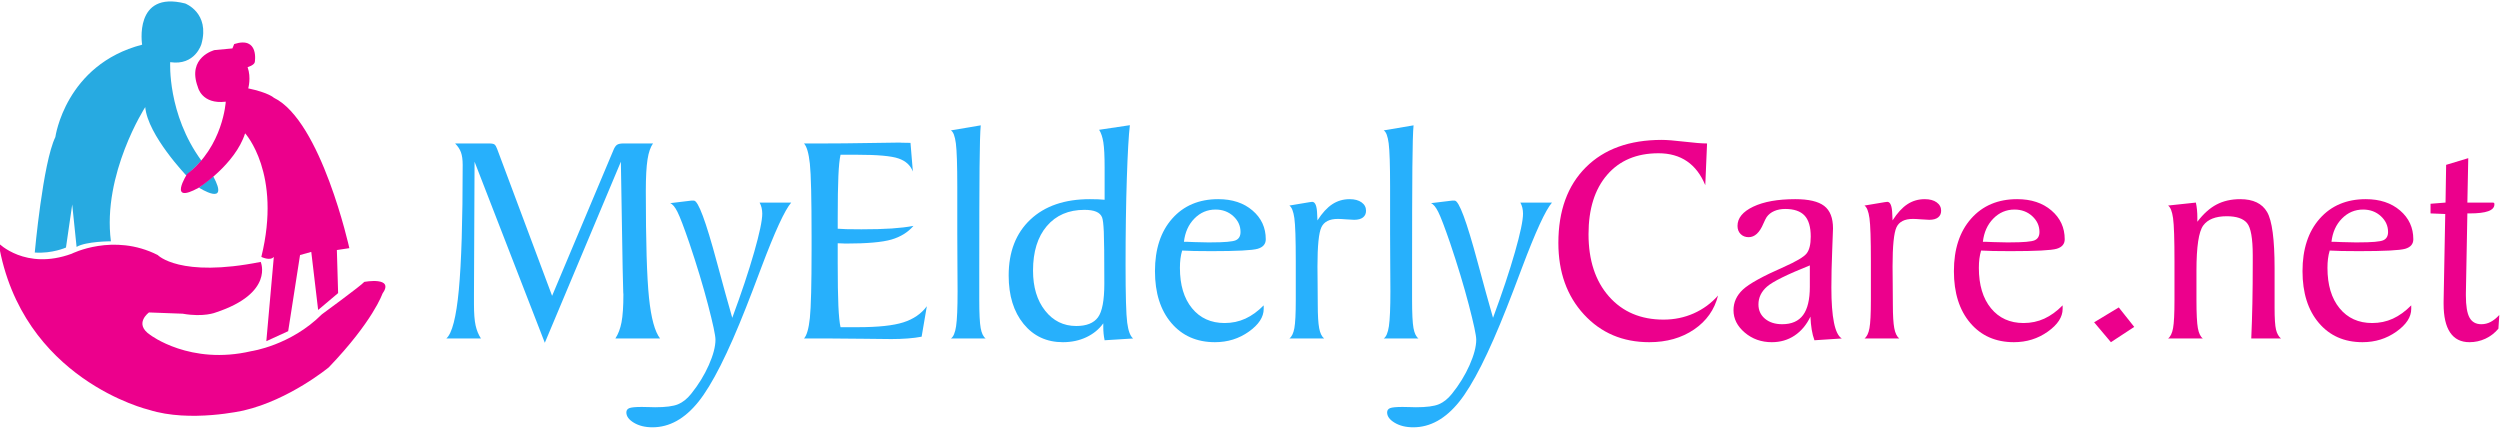 <?xml version="1.0" encoding="utf-8"?>
<!-- Generator: Adobe Illustrator 17.0.0, SVG Export Plug-In . SVG Version: 6.00 Build 0)  -->
<!DOCTYPE svg PUBLIC "-//W3C//DTD SVG 1.1//EN" "http://www.w3.org/Graphics/SVG/1.1/DTD/svg11.dtd">
<svg version="1.1" id="Layer_1" xmlns="http://www.w3.org/2000/svg" xmlns:xlink="http://www.w3.org/1999/xlink" x="0px" y="0px"
	 width="1249.2px" height="216px" viewBox="0 0 1249.2 216" enable-background="new 0 0 1249.2 216" xml:space="preserve">
<g>
	<g>
		<g>
			<path fill="#27B0FC" d="M272.233,171.283l-35.104-90.471l-0.297,66.425v4.749c0,4.602,0.271,8.14,0.816,10.613
				c0.544,2.475,1.435,4.651,2.672,6.531h-17.292c2.869-2.523,4.947-10.601,6.234-24.231c1.286-13.631,1.93-34.475,1.93-62.528
				c0-2.572-0.285-4.65-0.854-6.234c-0.569-1.583-1.547-3.067-2.931-4.453h16.996c1.384,0,2.301,0.186,2.746,0.557
				s0.865,1.102,1.262,2.189l27.46,73.401l30.578-72.659c0.544-1.385,1.15-2.313,1.818-2.783c0.668-0.47,1.744-0.705,3.229-0.705
				h14.843c-1.287,1.683-2.215,4.342-2.783,7.979c-0.569,3.637-0.854,8.895-0.854,15.771c0,25.432,0.531,43.231,1.596,53.398
				c1.063,10.168,2.906,16.935,5.529,20.299h-22.339c1.435-2.177,2.46-4.886,3.08-8.127c0.618-3.24,0.928-7.878,0.928-13.915
				c0-0.049-0.026-0.371-0.074-0.965c-0.1-3.859-0.199-7.916-0.297-12.172l-0.891-53.14L272.233,171.283z"/>
			<path fill="#27B0FC" d="M365.895,158.814c4.601-12.418,8.25-23.353,10.947-32.804c2.696-9.45,4.045-15.856,4.045-19.223
				c0-1.038-0.111-2.027-0.334-2.968c-0.223-0.939-0.557-1.806-1.002-2.598h15.808c-3.217,3.711-8.214,14.571-14.992,32.581
				c-3.167,8.461-5.715,15.116-7.645,19.964c-9.006,22.859-16.921,38.53-23.75,47.017c-6.828,8.485-14.472,12.729-22.933,12.729
				c-3.661,0-6.753-0.755-9.277-2.264c-2.523-1.51-3.785-3.229-3.785-5.158c0-1.039,0.495-1.757,1.484-2.152
				c0.99-0.396,3.068-0.594,6.234-0.594c1.039,0,2.301,0.024,3.785,0.074c1.484,0.049,2.449,0.074,2.894,0.074
				c5.245,0,9.055-0.495,11.43-1.484c2.375-0.99,4.552-2.722,6.531-5.195c3.661-4.553,6.605-9.34,8.832-14.36
				c2.227-5.022,3.34-9.266,3.34-12.729c0-2.127-1.237-7.929-3.711-17.404c-2.475-9.474-5.592-19.778-9.351-30.911
				c-2.722-7.916-4.701-13.1-5.938-15.548c-1.237-2.449-2.449-3.896-3.637-4.342l10.465-1.262h1.41
				c2.127,0,5.938,10.217,11.43,30.651C361.244,142.29,363.817,151.591,365.895,158.814z"/>
			<path fill="#27B0FC" d="M401.742,169.131c1.384-1.484,2.362-4.898,2.931-10.242c0.568-5.344,0.854-16.772,0.854-34.288v-6.234
				c0-19.098-0.285-31.282-0.854-36.552c-0.569-5.27-1.547-8.646-2.931-10.131h9.425c6.729,0,14.361-0.074,22.896-0.223
				s13.717-0.223,15.548-0.223c0.099,0,0.396,0.025,0.891,0.074c1.533,0.05,3.018,0.074,4.453,0.074l1.188,14.324
				c-1.188-3.117-3.575-5.294-7.162-6.531c-3.588-1.236-10.427-1.855-20.521-1.855H420c-0.495,2.128-0.854,5.653-1.076,10.576
				c-0.223,4.924-0.334,12.036-0.334,21.337v5.047c1.236,0.1,2.646,0.174,4.23,0.223c1.583,0.05,4.13,0.074,7.644,0.074
				c5.986,0,11.009-0.136,15.066-0.408c4.057-0.271,7.693-0.705,10.91-1.299c-2.771,3.217-6.445,5.492-11.021,6.828
				c-4.577,1.336-12.208,2.004-22.896,2.004c-0.249,0-0.805-0.024-1.67-0.074c-0.866-0.049-1.622-0.074-2.264-0.074v9.871
				c0,9.303,0.111,16.439,0.334,21.411c0.223,4.973,0.581,8.523,1.076,10.65h8.757c10.044,0,17.589-0.804,22.636-2.412
				c5.047-1.607,8.955-4.292,11.727-8.053l-2.598,15.215c-2.029,0.396-4.342,0.693-6.939,0.891s-5.332,0.297-8.201,0.297
				c-2.326,0-6.939-0.05-13.841-0.148c-6.902-0.1-12.679-0.148-17.33-0.148H401.742z"/>
			<path fill="#27B0FC" d="M475.143,169.131c1.236-0.791,2.102-2.832,2.598-6.123c0.494-3.29,0.742-9.141,0.742-17.552
				c0-2.325-0.026-6.68-0.074-13.063c-0.05-6.383-0.074-11.627-0.074-15.734V93.281c0-10.786-0.236-17.998-0.705-21.635
				c-0.471-3.637-1.299-5.8-2.486-6.494l14.917-2.522c-0.297,2.87-0.495,9.883-0.594,21.04c-0.1,11.158-0.148,29.155-0.148,53.993
				v12.022c0,6.928,0.234,11.678,0.705,14.25c0.47,2.573,1.299,4.305,2.486,5.195H475.143z"/>
			<path fill="#27B0FC" d="M564.574,62.555c-0.594,4.948-1.102,13.841-1.521,26.681c-0.421,12.84-0.631,27.2-0.631,43.083
				c0,15.141,0.271,24.776,0.816,28.907c0.544,4.132,1.533,6.767,2.969,7.904l-14.25,0.891c-0.248-1.188-0.421-2.313-0.519-3.377
				c-0.1-1.063-0.148-2.164-0.148-3.303v-1.781c-2.128,2.969-4.948,5.282-8.461,6.939c-3.514,1.657-7.422,2.486-11.727,2.486
				c-8.115,0-14.658-3.043-19.63-9.129c-4.972-6.086-7.458-14.149-7.458-24.194c0-11.825,3.611-21.14,10.835-27.943
				c7.224-6.802,17.144-10.204,29.761-10.204c1.682,0,3.054,0.025,4.119,0.074c1.063,0.05,2.139,0.124,3.228,0.223V83.855
				c0-5.789-0.211-10.02-0.63-12.691c-0.421-2.672-1.126-4.773-2.115-6.309L564.574,62.555z M537.781,162.896
				c5.096,0,8.708-1.435,10.836-4.305c2.126-2.869,3.191-8.484,3.191-16.847c0-13.557-0.087-22.216-0.259-25.977
				c-0.174-3.76-0.458-6.134-0.854-7.125c-0.496-1.285-1.473-2.237-2.932-2.856c-1.46-0.618-3.427-0.928-5.9-0.928
				c-7.917,0-14.175,2.697-18.777,8.089c-4.602,5.394-6.902,12.815-6.902,22.266c0,8.264,2.016,14.943,6.049,20.038
				C526.265,160.348,531.447,162.896,537.781,162.896z"/>
			<path fill="#27B0FC" d="M631.443,152.58v1.781c0,4.058-2.475,7.843-7.421,11.355c-4.948,3.513-10.589,5.27-16.922,5.27
				c-9.104,0-16.377-3.203-21.82-9.611c-5.443-6.407-8.164-15.028-8.164-25.864c0-11.033,2.869-19.791,8.609-26.273
				c5.739-6.48,13.408-9.722,23.007-9.722c7.025,0,12.74,1.893,17.144,5.678c4.403,3.784,6.605,8.571,6.605,14.36
				c0,2.375-1.336,3.959-4.008,4.75c-2.672,0.792-10.366,1.188-23.082,1.188c-3.761,0-6.692-0.024-8.794-0.074
				c-2.104-0.049-4.07-0.123-5.9-0.223c-0.396,1.336-0.681,2.709-0.854,4.119c-0.174,1.41-0.26,2.932-0.26,4.564
				c0,8.511,2.016,15.228,6.049,20.149c4.032,4.924,9.462,7.385,16.291,7.385c3.711,0,7.162-0.729,10.354-2.189
				C625.469,157.763,628.524,155.549,631.443,152.58z M591.589,120.815h1.336c0.197,0,1.422,0.05,3.674,0.148
				c2.251,0.1,4.44,0.148,6.568,0.148h1.929c6.729,0,10.873-0.358,12.432-1.076c1.559-0.717,2.338-2.09,2.338-4.119
				c0-3.067-1.2-5.702-3.6-7.904c-2.4-2.2-5.356-3.302-8.869-3.302c-4.107,0-7.633,1.497-10.576,4.489
				C593.877,112.194,592.133,116.065,591.589,120.815z"/>
			<path fill="#27B0FC" d="M644.283,169.131c1.188-0.891,2.015-2.609,2.486-5.158c0.469-2.548,0.705-7.261,0.705-14.139v-14.62
				v-4.676c0-10.984-0.236-18.158-0.705-21.523c-0.471-3.363-1.299-5.466-2.486-6.308c1.879-0.297,4.167-0.68,6.865-1.15
				c2.696-0.47,4.218-0.705,4.564-0.705c1.533,0.05,2.35,2.152,2.449,6.308c0.049,1.288,0.099,2.276,0.148,2.969
				c2.375-3.71,4.849-6.406,7.422-8.089c2.572-1.682,5.466-2.523,8.683-2.523c2.474,0,4.453,0.532,5.938,1.596
				c1.484,1.064,2.227,2.462,2.227,4.193c0,1.436-0.508,2.549-1.521,3.339c-1.015,0.792-2.486,1.188-4.416,1.188
				c-0.792,0-2.104-0.074-3.934-0.223c-1.831-0.148-3.241-0.223-4.23-0.223c-4.156,0-6.891,1.386-8.201,4.156
				c-1.312,2.771-1.967,9.303-1.967,19.594c0,1.484,0.024,4.354,0.074,8.609c0.049,4.256,0.074,7.769,0.074,10.538
				c0,5.295,0.234,9.191,0.705,11.689c0.47,2.499,1.299,4.219,2.486,5.158H644.283z"/>
			<path fill="#27B0FC" d="M691.411,169.131c1.236-0.791,2.102-2.832,2.598-6.123c0.494-3.29,0.742-9.141,0.742-17.552
				c0-2.325-0.026-6.68-0.074-13.063c-0.05-6.383-0.074-11.627-0.074-15.734V93.281c0-10.786-0.236-17.998-0.705-21.635
				c-0.471-3.637-1.299-5.8-2.486-6.494l14.917-2.522c-0.297,2.87-0.495,9.883-0.594,21.04c-0.1,11.158-0.148,29.155-0.148,53.993
				v12.022c0,6.928,0.234,11.678,0.705,14.25c0.47,2.573,1.299,4.305,2.486,5.195H691.411z"/>
			<path fill="#27B0FC" d="M746.035,158.814c4.601-12.418,8.25-23.353,10.947-32.804c2.696-9.45,4.045-15.856,4.045-19.223
				c0-1.038-0.111-2.027-0.334-2.968c-0.223-0.939-0.557-1.806-1.002-2.598h15.808c-3.217,3.711-8.214,14.571-14.992,32.581
				c-3.167,8.461-5.715,15.116-7.645,19.964c-9.006,22.859-16.921,38.53-23.75,47.017c-6.828,8.485-14.472,12.729-22.933,12.729
				c-3.661,0-6.753-0.755-9.277-2.264c-2.523-1.51-3.785-3.229-3.785-5.158c0-1.039,0.495-1.757,1.484-2.152
				c0.99-0.396,3.068-0.594,6.234-0.594c1.039,0,2.301,0.024,3.785,0.074c1.484,0.049,2.449,0.074,2.894,0.074
				c5.245,0,9.055-0.495,11.43-1.484c2.375-0.99,4.552-2.722,6.531-5.195c3.661-4.553,6.605-9.34,8.832-14.36
				c2.227-5.022,3.34-9.266,3.34-12.729c0-2.127-1.237-7.929-3.711-17.404c-2.475-9.474-5.592-19.778-9.351-30.911
				c-2.722-7.916-4.701-13.1-5.938-15.548c-1.237-2.449-2.449-3.896-3.637-4.342l10.465-1.262h1.41
				c2.127,0,5.938,10.217,11.43,30.651C741.383,142.29,743.957,151.591,746.035,158.814z"/>
			<path fill="#EC008C" d="M852.981,71.683l-0.891,20.855c-2.178-5.294-5.221-9.277-9.128-11.949
				c-3.909-2.672-8.659-4.008-14.25-4.008c-10.885,0-19.433,3.588-25.642,10.762c-6.21,7.175-9.314,17.07-9.314,29.687
				c0,13.014,3.401,23.379,10.205,31.098c6.802,7.718,15.894,11.577,27.274,11.577c5.393,0,10.428-1.039,15.103-3.117
				c4.676-2.078,8.721-5.047,12.135-8.905c-1.781,7.075-5.777,12.728-11.986,16.958c-6.209,4.23-13.668,6.346-22.376,6.346
				c-13.261,0-24.146-4.626-32.656-13.879c-8.511-9.251-12.765-21.151-12.765-35.698c0-16.079,4.576-28.685,13.73-37.813
				c9.153-9.129,21.794-13.693,37.925-13.693c2.523,0,6.296,0.297,11.318,0.891C846.684,71.386,850.458,71.683,852.981,71.683z"/>
			<path fill="#EC008C" d="M906.64,170.021c-0.594-1.583-1.051-3.364-1.373-5.344c-0.322-1.979-0.531-4.131-0.631-6.457
				c-1.979,4.107-4.627,7.262-7.941,9.463s-7.1,3.303-11.354,3.303c-5.245,0-9.748-1.596-13.507-4.787
				c-3.761-3.191-5.641-6.914-5.641-11.17c0-3.958,1.559-7.396,4.676-10.315c3.117-2.919,9.919-6.68,20.409-11.281
				c6.234-2.771,10.045-5.021,11.43-6.754c1.385-1.731,2.078-4.552,2.078-8.461c0-4.799-1.027-8.3-3.08-10.502
				c-2.053-2.2-5.281-3.302-9.686-3.302c-2.029,0-3.848,0.347-5.454,1.039c-1.608,0.693-2.883,1.706-3.822,3.042
				c-0.396,0.594-0.94,1.683-1.633,3.266c-1.881,4.503-4.33,6.754-7.348,6.754c-1.632,0-2.968-0.52-4.007-1.559
				s-1.559-2.399-1.559-4.082c0-3.907,2.622-7.111,7.867-9.61c5.244-2.498,12.245-3.748,21.003-3.748
				c6.68,0,11.492,1.126,14.436,3.377c2.943,2.252,4.416,6,4.416,11.243c0,0.842-0.137,4.54-0.408,11.096
				c-0.271,6.557-0.408,12.729-0.408,18.518c0,7.421,0.434,13.247,1.299,17.478s2.164,6.865,3.896,7.904L906.64,170.021z
				 M904.339,132.616c-11.381,4.553-18.505,8.078-21.374,10.576c-2.87,2.499-4.305,5.48-4.305,8.942c0,2.92,1.088,5.295,3.266,7.125
				c2.177,1.831,5.047,2.746,8.608,2.746c4.701,0,8.176-1.521,10.428-4.564s3.377-7.756,3.377-14.138V132.616z"/>
			<path fill="#EC008C" d="M931.651,169.131c1.188-0.891,2.016-2.609,2.486-5.158c0.47-2.548,0.705-7.261,0.705-14.139v-14.62
				v-4.676c0-10.984-0.235-18.158-0.705-21.523c-0.471-3.363-1.299-5.466-2.486-6.308c1.88-0.297,4.168-0.68,6.865-1.15
				c2.696-0.47,4.218-0.705,4.564-0.705c1.532,0.05,2.349,2.152,2.449,6.308c0.048,1.288,0.098,2.276,0.147,2.969
				c2.375-3.71,4.849-6.406,7.422-8.089c2.572-1.682,5.467-2.523,8.684-2.523c2.474,0,4.453,0.532,5.938,1.596
				c1.484,1.064,2.227,2.462,2.227,4.193c0,1.436-0.508,2.549-1.521,3.339c-1.015,0.792-2.486,1.188-4.416,1.188
				c-0.792,0-2.104-0.074-3.934-0.223c-1.831-0.148-3.241-0.223-4.23-0.223c-4.156,0-6.891,1.386-8.201,4.156
				c-1.312,2.771-1.967,9.303-1.967,19.594c0,1.484,0.024,4.354,0.074,8.609c0.049,4.256,0.074,7.769,0.074,10.538
				c0,5.295,0.234,9.191,0.705,11.689c0.47,2.499,1.299,4.219,2.486,5.158H931.651z"/>
			<path fill="#EC008C" d="M1030.657,152.58v1.781c0,4.058-2.475,7.843-7.422,11.355c-4.948,3.513-10.589,5.27-16.922,5.27
				c-9.104,0-16.377-3.203-21.819-9.611c-5.443-6.407-8.164-15.028-8.164-25.864c0-11.033,2.869-19.791,8.609-26.273
				c5.738-6.48,13.407-9.722,23.007-9.722c7.025,0,12.74,1.893,17.145,5.678c4.403,3.784,6.605,8.571,6.605,14.36
				c0,2.375-1.336,3.959-4.008,4.75c-2.672,0.792-10.366,1.188-23.082,1.188c-3.761,0-6.692-0.024-8.795-0.074
				c-2.104-0.049-4.07-0.123-5.899-0.223c-0.397,1.336-0.681,2.709-0.854,4.119c-0.175,1.41-0.26,2.932-0.26,4.564
				c0,8.511,2.015,15.228,6.048,20.149c4.032,4.924,9.463,7.385,16.291,7.385c3.711,0,7.162-0.729,10.354-2.189
				C1024.683,157.763,1027.737,155.549,1030.657,152.58z M990.803,120.815h1.336c0.196,0,1.421,0.05,3.673,0.148
				c2.251,0.1,4.44,0.148,6.568,0.148h1.93c6.729,0,10.873-0.358,12.432-1.076c1.559-0.717,2.338-2.09,2.338-4.119
				c0-3.067-1.2-5.702-3.6-7.904c-2.4-2.2-5.356-3.302-8.869-3.302c-4.107,0-7.633,1.497-10.576,4.489
				C993.09,112.194,991.346,116.065,990.803,120.815z"/>
			<path fill="#EC008C" d="M1054.777,170.986l-8.387-9.945l12.319-7.422l7.719,9.723L1054.777,170.986z"/>
			<path fill="#EC008C" d="M1083.351,169.131c1.188-0.891,2.016-2.609,2.486-5.158c0.47-2.548,0.705-7.261,0.705-14.139v-14.62
				v-4.676c0-10.984-0.235-18.158-0.705-21.523c-0.471-3.363-1.299-5.466-2.486-6.308l13.879-1.484
				c0.246,1.089,0.432,2.276,0.556,3.563c0.123,1.287,0.186,2.623,0.186,4.007v2.004c3.018-3.957,6.222-6.827,9.611-8.608
				c3.389-1.781,7.335-2.672,11.838-2.672c6.432,0,10.897,2.141,13.396,6.42c2.497,4.279,3.748,13.644,3.748,28.091v15.511v4.23
				c0,5.295,0.233,8.932,0.705,10.91c0.469,1.979,1.299,3.464,2.485,4.453h-14.843c0.247-5.541,0.433-11.355,0.557-17.441
				c0.123-6.085,0.186-12.888,0.186-20.409v-3.637c0-8.51-0.953-13.903-2.857-16.18c-1.905-2.274-5.282-3.414-10.131-3.414
				c-5.592,0-9.513,1.548-11.764,4.639c-2.252,3.093-3.377,10.602-3.377,22.525v14.62c0,6.878,0.234,11.591,0.705,14.139
				c0.47,2.549,1.299,4.268,2.486,5.158H1083.351z"/>
			<path fill="#EC008C" d="M1204.845,152.58v1.781c0,4.058-2.475,7.843-7.422,11.355c-4.948,3.513-10.589,5.27-16.922,5.27
				c-9.104,0-16.377-3.203-21.819-9.611c-5.443-6.407-8.164-15.028-8.164-25.864c0-11.033,2.869-19.791,8.609-26.273
				c5.738-6.48,13.407-9.722,23.007-9.722c7.025,0,12.74,1.893,17.145,5.678c4.403,3.784,6.605,8.571,6.605,14.36
				c0,2.375-1.336,3.959-4.008,4.75c-2.672,0.792-10.366,1.188-23.082,1.188c-3.761,0-6.692-0.024-8.795-0.074
				c-2.104-0.049-4.07-0.123-5.899-0.223c-0.397,1.336-0.681,2.709-0.854,4.119c-0.175,1.41-0.26,2.932-0.26,4.564
				c0,8.511,2.015,15.228,6.048,20.149c4.032,4.924,9.463,7.385,16.291,7.385c3.711,0,7.162-0.729,10.354-2.189
				C1198.87,157.763,1201.925,155.549,1204.845,152.58z M1164.99,120.815h1.336c0.196,0,1.421,0.05,3.673,0.148
				c2.251,0.1,4.44,0.148,6.568,0.148h1.93c6.729,0,10.873-0.358,12.432-1.076c1.559-0.717,2.338-2.09,2.338-4.119
				c0-3.067-1.2-5.702-3.6-7.904c-2.4-2.2-5.356-3.302-8.869-3.302c-4.107,0-7.633,1.497-10.576,4.489
				C1167.277,112.194,1165.533,116.065,1164.99,120.815z"/>
			<path fill="#EC008C" d="M1221.84,106.936l-7.348-0.297v-4.823l7.496-0.594l0.297-18.852l11.058-3.34l-0.445,22.191h12.32
				c0.544,0,0.878,0.05,1.002,0.148c0.123,0.1,0.186,0.347,0.186,0.742c0,1.534-1.027,2.672-3.08,3.414
				c-2.054,0.742-5.134,1.112-9.24,1.112h-1.188l-0.742,40.004v1.039c0,5.146,0.605,8.819,1.818,11.021
				c1.212,2.202,3.179,3.303,5.9,3.303c1.633,0,3.166-0.371,4.602-1.113c1.435-0.742,2.895-1.904,4.379-3.488l-0.445,6.828
				c-1.831,2.178-3.996,3.848-6.494,5.01c-2.499,1.162-5.158,1.744-7.979,1.744c-4.256,0-7.471-1.608-9.647-4.824
				c-2.178-3.216-3.266-7.99-3.266-14.324v-1.262L1221.84,106.936z"/>
		</g>
	</g>
	<g>
		<path fill="#27AAE1" d="M71.015,22.325c0,0-4.366-27.135,21.52-20.585c0,0,12.476,4.678,8.109,20.273
			c0,0-3.119,10.916-15.595,9.045c0,0-1.506,25.887,15.648,49.279l-7.485,7.485c0,0-19.391-20.273-20.638-34.308
			c0,0-21.52,33.372-17.154,67.057c0,0-12.476,0-17.154,2.807l-2.183-21.209l-3.119,21.52c0,0-6.862,3.119-15.595,2.495
			c0,0,4.055-44.912,10.292-57.7C27.662,68.485,32.652,32.305,71.015,22.325z"/>
		<path fill="#27AAE1" d="M99.397,93.748c0,0,15.595,9.981,7.174-5.614L99.397,93.748z"/>
	</g>
	<path fill="#EC008C" d="M99.397,93.748c0,0,18.09-11.54,23.08-27.135c0,0,18.402,19.961,8.109,61.754c0,0,4.366,2.183,6.238,0
		l-3.743,42.105l10.916-4.99l5.926-38.051l5.614-1.559l3.431,29.006l9.981-8.421l-0.624-21.52l6.238-0.936
		c0,0-14.035-63.626-37.739-75.166c0,0-2.495-2.495-12.788-4.678c0,0,1.559-5.302-0.312-10.604c0,0,3.275-0.936,3.587-2.495
		c0,0,2.339-13.099-10.292-9.045l-0.884,2.183l-8.941,0.832c0,0-13.931,3.535-8.317,18.506c0,0,1.871,8.733,13.931,7.277
		c0,0-1.248,22.248-19.337,36.179C93.471,86.99,83.491,102.585,99.397,93.748z"/>
	<path fill="#EC008C" d="M-0.72,121.506c0,0,13.411,13.723,36.491,5.302c0,0,20.897-10.604,43.041,0.624
		c0,0,10.916,11.54,51.462,3.431c0,0,6.862,15.595-22.456,25.263c0,0-5.926,2.495-16.53,0.624l-16.842-0.624
		c0,0-7.797,5.614,0.624,11.228c0,0,19.961,15.283,50.526,8.109c0,0,19.649-2.807,35.244-18.402c0,0,19.649-14.347,21.209-16.218
		c0,0,15.283-2.807,9.045,5.926c0,0-4.678,13.723-26.823,36.803c0,0-19.649,16.218-42.417,21.52c0,0-26.823,6.238-47.407-0.312
		C74.446,204.781,10.82,189.81-0.72,121.506z"/>
</g>
<g>
</g>
<g>
</g>
<g>
</g>
<g>
</g>
<g>
</g>
<g>
</g>
</svg>
